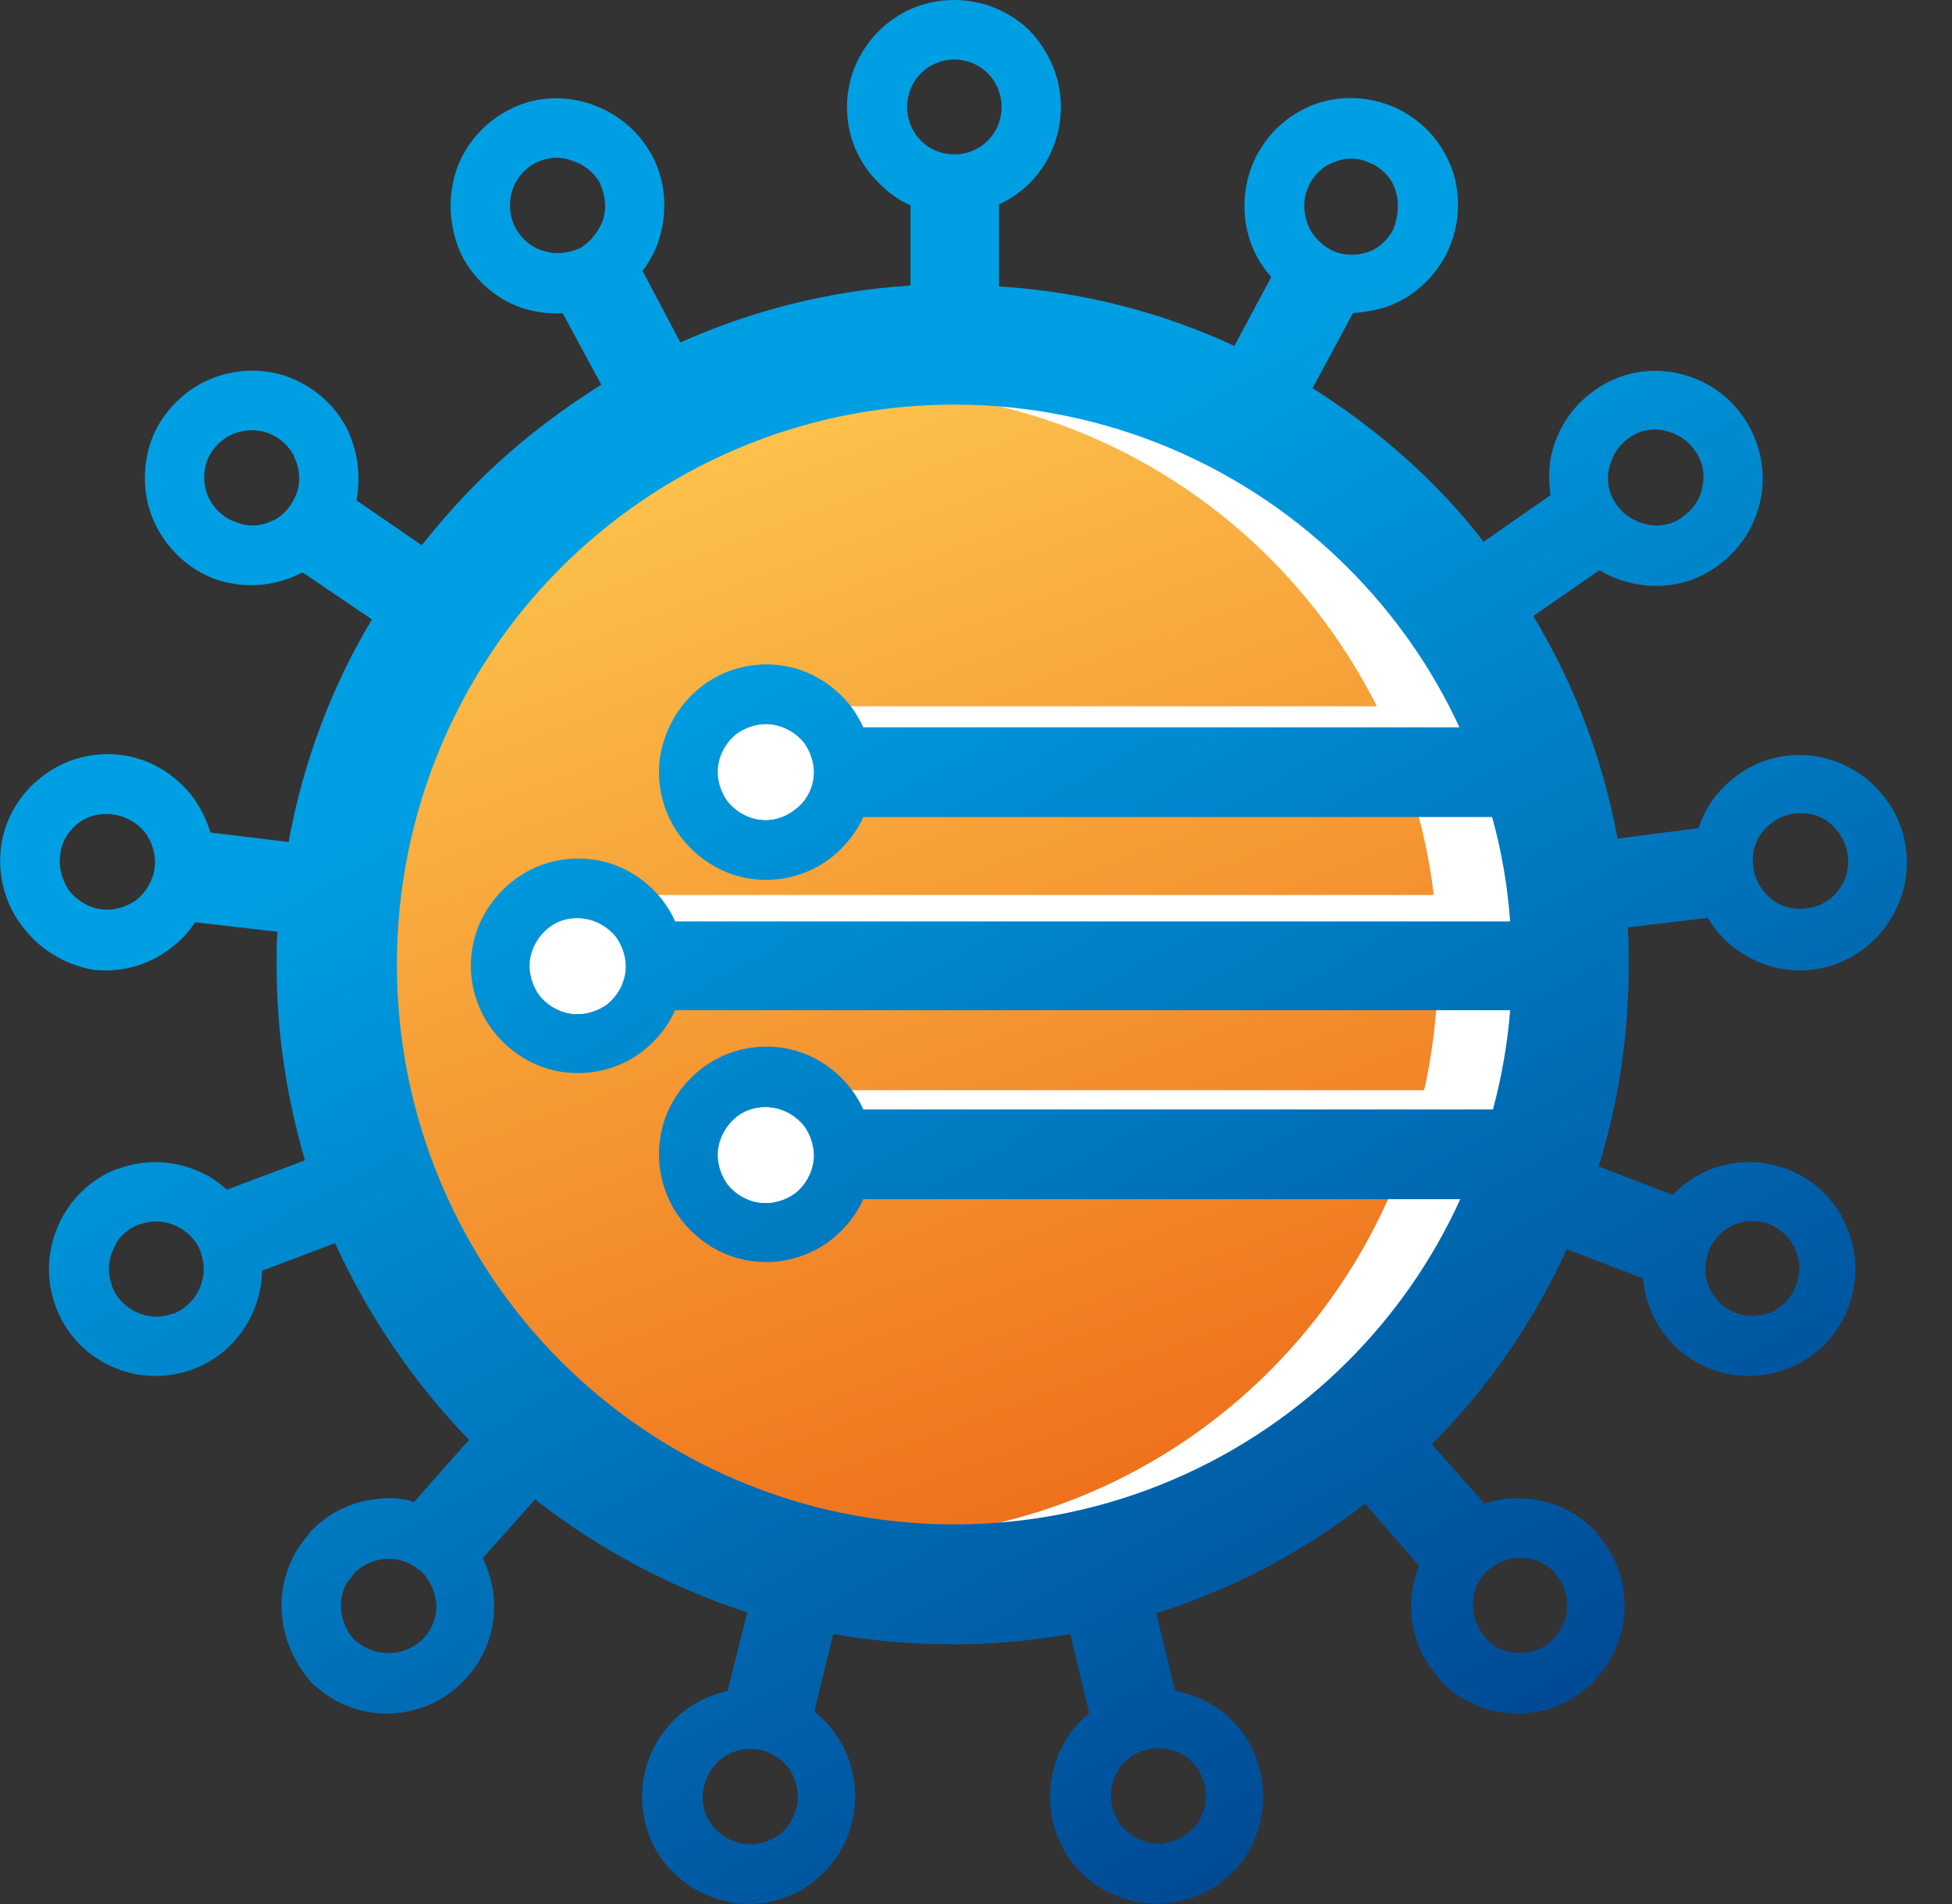 <svg width="41" height="40" viewBox="0 0 41 40" fill="none" xmlns="http://www.w3.org/2000/svg">
    <rect x="0" y="0" width="41" height="40" fill="#333333" stroke="none"/>
    <path fill-rule="evenodd" clip-rule="evenodd" d="M20.045 7.232C27.208 7.232 33.018 13.068 33.018 20.263C33.018 27.458 27.208 33.294 20.045 33.294C12.882 33.294 7.073 27.458 7.073 20.263C7.073 13.068 12.882 7.232 20.045 7.232Z" fill="white"/>
    <path fill-rule="evenodd" clip-rule="evenodd" d="M18.205 8.21C24.826 8.21 30.203 13.611 30.203 20.263C30.203 26.914 24.826 32.315 18.205 32.315C11.583 32.315 6.207 26.914 6.207 20.263C6.207 13.611 11.583 8.21 18.205 8.21Z" fill="url(#paint0_linear_5_41)"/>
    <path fill-rule="evenodd" clip-rule="evenodd" d="M14.488 16.022C14.596 15.134 15.408 14.499 16.292 14.608C17.177 14.717 17.808 15.532 17.7 16.421C17.591 17.309 16.78 17.943 15.896 17.834C15.011 17.725 14.38 16.91 14.488 16.022Z" fill="white" stroke="#1885B2" stroke-width="0.822" stroke-miterlimit="22.926"/>
    <path fill-rule="evenodd" clip-rule="evenodd" d="M14.488 24.069C14.596 23.181 15.408 22.546 16.292 22.655C17.177 22.764 17.808 23.579 17.7 24.468C17.591 25.356 16.78 25.99 15.896 25.881C15.011 25.773 14.38 24.957 14.488 24.069Z" fill="white" stroke="#1885B2" stroke-width="0.822" stroke-miterlimit="22.926"/>
    <path fill-rule="evenodd" clip-rule="evenodd" d="M10.537 20.1C10.645 19.212 11.457 18.577 12.341 18.686C13.225 18.795 13.857 19.61 13.748 20.498C13.64 21.387 12.828 22.021 11.944 21.912C11.06 21.803 10.428 20.988 10.537 20.1Z" fill="white" stroke="#1885B2" stroke-width="0.822" stroke-miterlimit="22.926"/>
    <path d="M17.267 15.261H32.368" stroke="white" stroke-width="0.846" stroke-miterlimit="22.926"/>
    <path d="M17.267 23.326H32.368" stroke="white" stroke-width="0.846" stroke-miterlimit="22.926"/>
    <path d="M13.279 19.338H32.368" stroke="white" stroke-width="1.07" stroke-miterlimit="22.926"/>
    <path fill-rule="evenodd" clip-rule="evenodd" d="M20.983 6.017C22.734 6.126 24.412 6.561 25.927 7.268L26.703 5.818C26.486 5.582 26.324 5.292 26.234 4.984C26.072 4.44 26.108 3.824 26.396 3.262L26.45 3.172C26.739 2.664 27.208 2.32 27.713 2.157C28.255 1.994 28.868 2.03 29.427 2.32L29.518 2.374C30.023 2.664 30.366 3.135 30.528 3.643C30.69 4.187 30.654 4.803 30.366 5.365C30.077 5.908 29.59 6.307 29.049 6.47C28.85 6.525 28.634 6.561 28.417 6.579L27.569 8.156C28.489 8.736 29.337 9.406 30.095 10.168C30.474 10.548 30.835 10.947 31.16 11.382L32.567 10.403C32.531 10.149 32.531 9.896 32.567 9.642C32.675 9.08 32.982 8.555 33.505 8.192C34.01 7.83 34.624 7.721 35.183 7.83C35.742 7.938 36.266 8.246 36.626 8.772C36.969 9.28 37.096 9.896 36.987 10.458C36.879 11.02 36.572 11.545 36.049 11.908C35.544 12.27 34.93 12.379 34.371 12.27C34.1 12.216 33.83 12.125 33.595 11.98L32.206 12.941C33.054 14.354 33.667 15.931 33.974 17.617L35.67 17.399C35.76 17.164 35.869 16.928 36.031 16.729C36.392 16.276 36.915 15.949 37.529 15.877C38.142 15.804 38.719 15.986 39.188 16.348C39.639 16.71 39.964 17.236 40.036 17.852C40.109 18.468 39.928 19.049 39.567 19.52C39.206 19.973 38.683 20.299 38.07 20.372C37.456 20.444 36.879 20.263 36.41 19.9C36.193 19.737 36.013 19.52 35.869 19.284L34.191 19.483C34.209 19.755 34.209 20.027 34.209 20.299C34.209 21.767 33.992 23.181 33.577 24.504L35.129 25.102C35.327 24.903 35.562 24.739 35.815 24.613C36.302 24.395 36.861 24.341 37.402 24.522H37.42L37.529 24.558C38.106 24.776 38.539 25.211 38.773 25.736C39.008 26.262 39.044 26.878 38.828 27.458C38.611 28.038 38.178 28.473 37.655 28.709C37.132 28.944 36.518 28.98 35.941 28.763C35.363 28.546 34.93 28.111 34.696 27.585C34.588 27.349 34.533 27.114 34.515 26.86L32.91 26.244C32.206 27.784 31.25 29.162 30.077 30.34L31.178 31.59C31.448 31.5 31.737 31.463 32.026 31.482C32.585 31.518 33.144 31.753 33.541 32.207L33.559 32.243C33.974 32.714 34.155 33.294 34.118 33.874C34.082 34.454 33.83 35.016 33.361 35.433C32.892 35.85 32.314 36.031 31.737 35.995C31.178 35.958 30.618 35.723 30.221 35.27L30.203 35.233C29.788 34.762 29.608 34.182 29.644 33.602C29.662 33.367 29.716 33.113 29.806 32.895L28.67 31.59C27.371 32.605 25.891 33.385 24.285 33.892L24.682 35.523C24.953 35.578 25.224 35.668 25.458 35.813C25.945 36.103 26.324 36.593 26.468 37.209C26.613 37.807 26.505 38.423 26.216 38.913C25.927 39.402 25.44 39.782 24.827 39.928C24.231 40.072 23.618 39.964 23.131 39.674C22.643 39.384 22.265 38.894 22.12 38.278C21.976 37.68 22.084 37.064 22.373 36.575C22.499 36.357 22.68 36.158 22.878 35.995L22.481 34.327C21.669 34.472 20.857 34.545 20.009 34.545C19.161 34.545 18.313 34.472 17.501 34.327L17.104 35.958C17.321 36.121 17.501 36.339 17.646 36.575C17.934 37.064 18.043 37.68 17.898 38.278C17.754 38.876 17.375 39.366 16.888 39.674C16.401 39.964 15.787 40.091 15.192 39.928C14.597 39.782 14.109 39.402 13.803 38.913C13.514 38.423 13.406 37.807 13.55 37.209C13.694 36.611 14.073 36.121 14.56 35.813C14.777 35.687 15.03 35.578 15.282 35.523L15.697 33.874C14.073 33.348 12.558 32.533 11.241 31.5L10.14 32.732C10.266 33.004 10.357 33.294 10.374 33.602C10.411 34.182 10.23 34.762 9.815 35.233C9.4 35.705 8.841 35.958 8.264 35.995C7.686 36.031 7.109 35.85 6.64 35.433L6.604 35.415C6.189 34.98 5.954 34.436 5.918 33.874C5.882 33.294 6.062 32.714 6.477 32.243L6.495 32.207C6.91 31.753 7.452 31.518 8.011 31.482C8.246 31.463 8.48 31.482 8.697 31.554L9.851 30.249C8.697 29.053 7.74 27.657 7.037 26.117L5.503 26.697C5.503 27.005 5.431 27.313 5.305 27.585C5.07 28.111 4.637 28.546 4.06 28.763C3.482 28.98 2.869 28.944 2.346 28.709C1.822 28.473 1.389 28.038 1.173 27.458C0.956 26.878 0.992 26.262 1.227 25.736C1.462 25.211 1.895 24.776 2.454 24.558H2.472C3.049 24.341 3.663 24.377 4.186 24.613C4.402 24.703 4.583 24.83 4.763 24.993L6.405 24.377C6.026 23.072 5.81 21.713 5.81 20.281C5.81 20.045 5.81 19.81 5.828 19.574L4.096 19.375C3.969 19.574 3.807 19.755 3.609 19.9C3.158 20.263 2.562 20.444 1.949 20.372C1.353 20.263 0.83 19.937 0.487 19.483C0.126 19.03 -0.054 18.432 0.018 17.816C0.09 17.218 0.415 16.674 0.866 16.33C1.317 15.967 1.913 15.786 2.526 15.859C3.139 15.931 3.663 16.257 4.024 16.71C4.204 16.946 4.33 17.2 4.42 17.49L6.062 17.689C6.369 16.004 6.965 14.427 7.812 13.013L6.369 12.034H6.333C5.774 12.324 5.16 12.361 4.619 12.198C4.078 12.034 3.591 11.636 3.302 11.092C3.013 10.548 2.977 9.932 3.139 9.37C3.302 8.826 3.699 8.337 4.24 8.047C4.799 7.757 5.413 7.721 5.954 7.884C6.459 8.047 6.928 8.391 7.217 8.881L7.271 8.971C7.524 9.479 7.578 10.005 7.488 10.512L8.859 11.454C9.22 11.001 9.599 10.566 9.996 10.168C10.79 9.37 11.674 8.681 12.63 8.083L11.818 6.579C11.547 6.597 11.277 6.561 11.024 6.488C10.483 6.325 9.996 5.927 9.707 5.383C9.436 4.821 9.4 4.205 9.563 3.643C9.725 3.099 10.122 2.61 10.663 2.32C11.204 2.03 11.818 1.994 12.377 2.175C12.883 2.338 13.352 2.682 13.64 3.172L13.694 3.262C13.983 3.806 14.019 4.422 13.857 4.984C13.785 5.238 13.658 5.473 13.496 5.691L14.29 7.195C15.787 6.525 17.411 6.108 19.125 5.999V4.314C18.873 4.205 18.656 4.042 18.476 3.86C18.043 3.444 17.79 2.882 17.79 2.247C17.79 1.631 18.043 1.069 18.458 0.652C18.855 0.254 19.414 0 20.045 0C20.659 0 21.236 0.254 21.633 0.652C22.03 1.069 22.283 1.631 22.283 2.247C22.283 2.864 22.03 3.444 21.633 3.842C21.453 4.024 21.218 4.187 20.983 4.295V6.017ZM5.575 9.08C5.341 9.008 5.07 9.026 4.817 9.153C4.583 9.28 4.402 9.497 4.33 9.733C4.258 9.986 4.276 10.258 4.402 10.494C4.529 10.729 4.745 10.911 4.998 10.983C5.232 11.074 5.503 11.056 5.738 10.929H5.756C5.99 10.802 6.153 10.585 6.243 10.331C6.315 10.095 6.297 9.823 6.171 9.588V9.57C6.044 9.334 5.828 9.153 5.575 9.08ZM20.749 1.541C20.569 1.359 20.316 1.251 20.045 1.251C19.775 1.251 19.522 1.359 19.342 1.541C19.161 1.722 19.053 1.976 19.053 2.247C19.053 2.519 19.161 2.773 19.342 2.954C19.522 3.135 19.775 3.244 20.045 3.244C20.316 3.244 20.569 3.135 20.749 2.954C20.929 2.773 21.038 2.519 21.038 2.247C21.038 1.976 20.929 1.722 20.749 1.541ZM11.998 3.371C11.764 3.28 11.493 3.299 11.241 3.425C11.006 3.552 10.826 3.77 10.753 4.024C10.681 4.259 10.699 4.549 10.826 4.785C10.952 5.02 11.168 5.202 11.421 5.274C11.656 5.347 11.926 5.329 12.161 5.22H12.179C12.413 5.075 12.576 4.857 12.666 4.622C12.738 4.386 12.72 4.114 12.612 3.879V3.86C12.467 3.607 12.251 3.444 11.998 3.371ZM1.624 17.309C1.425 17.472 1.281 17.707 1.263 17.979C1.227 18.251 1.317 18.523 1.462 18.722C1.624 18.922 1.858 19.067 2.129 19.103C2.4 19.139 2.67 19.049 2.869 18.904C3.067 18.74 3.212 18.505 3.248 18.233C3.284 17.961 3.194 17.689 3.049 17.49C2.869 17.272 2.634 17.145 2.364 17.109C2.093 17.073 1.822 17.145 1.624 17.309ZM2.382 26.244C2.273 26.479 2.255 26.733 2.346 26.987V27.005C2.436 27.259 2.634 27.458 2.869 27.567C3.103 27.676 3.356 27.694 3.609 27.603H3.627C3.879 27.512 4.078 27.313 4.186 27.078C4.294 26.842 4.312 26.588 4.222 26.334V26.316C4.132 26.062 3.933 25.863 3.699 25.754C3.464 25.646 3.212 25.628 2.959 25.718H2.941C2.67 25.809 2.472 26.008 2.382 26.244ZM7.524 34.508C7.722 34.672 7.975 34.744 8.227 34.726C8.48 34.708 8.733 34.599 8.913 34.4C9.094 34.2 9.184 33.928 9.166 33.675C9.13 33.421 9.021 33.167 8.823 32.986L8.787 32.968C8.588 32.805 8.336 32.732 8.101 32.75C7.849 32.769 7.596 32.877 7.416 33.077L7.398 33.113C7.217 33.294 7.145 33.548 7.163 33.801C7.181 34.055 7.289 34.309 7.488 34.49L7.524 34.508ZM14.903 38.26C15.03 38.478 15.246 38.641 15.517 38.713C15.787 38.786 16.058 38.731 16.274 38.604C16.491 38.478 16.653 38.26 16.726 37.988C16.798 37.716 16.744 37.444 16.617 37.227C16.491 37.01 16.274 36.846 16.004 36.774C15.733 36.701 15.463 36.756 15.246 36.883C15.03 37.01 14.867 37.227 14.795 37.499C14.723 37.771 14.759 38.043 14.903 38.26ZM23.816 38.586C24.033 38.713 24.303 38.768 24.574 38.695C24.845 38.623 25.061 38.459 25.188 38.242C25.314 38.025 25.368 37.753 25.296 37.481C25.224 37.209 25.061 36.991 24.845 36.864C24.628 36.738 24.358 36.683 24.087 36.756C23.816 36.828 23.6 36.991 23.473 37.209C23.347 37.426 23.293 37.698 23.365 37.97C23.437 38.242 23.6 38.459 23.816 38.586ZM31.863 34.726C32.116 34.744 32.386 34.653 32.585 34.472C32.783 34.291 32.91 34.037 32.91 33.783C32.928 33.53 32.855 33.294 32.693 33.095L32.675 33.058C32.495 32.859 32.242 32.732 31.989 32.732C31.737 32.714 31.502 32.787 31.304 32.95L31.268 32.968C31.069 33.149 30.943 33.403 30.943 33.657C30.925 33.91 30.997 34.146 31.16 34.345L31.178 34.382C31.358 34.599 31.611 34.708 31.863 34.726ZM37.204 27.567C37.438 27.458 37.619 27.277 37.727 27.005C37.817 26.751 37.817 26.479 37.709 26.244C37.601 26.008 37.42 25.827 37.168 25.718C36.915 25.628 36.645 25.628 36.41 25.736C36.175 25.845 35.995 26.026 35.887 26.28V26.298C35.797 26.552 35.797 26.824 35.905 27.059C36.013 27.295 36.193 27.476 36.464 27.585C36.699 27.676 36.969 27.657 37.204 27.567ZM38.611 18.704C38.773 18.505 38.846 18.233 38.81 17.961C38.773 17.689 38.629 17.454 38.431 17.29C38.232 17.127 37.962 17.055 37.691 17.091C37.42 17.127 37.186 17.272 37.023 17.472C36.861 17.671 36.789 17.943 36.825 18.215C36.861 18.487 37.005 18.722 37.204 18.885C37.402 19.049 37.673 19.121 37.944 19.085C38.232 19.049 38.467 18.904 38.611 18.704ZM35.76 10.204C35.815 9.95 35.76 9.678 35.598 9.461C35.436 9.225 35.201 9.098 34.949 9.044C34.696 8.99 34.425 9.044 34.209 9.207C33.974 9.37 33.848 9.606 33.794 9.86C33.74 10.113 33.794 10.385 33.956 10.603C34.118 10.838 34.353 10.965 34.606 11.02C34.858 11.074 35.129 11.02 35.345 10.856C35.58 10.693 35.724 10.458 35.76 10.204ZM29.319 4.024C29.247 3.77 29.067 3.57 28.832 3.444H28.814C28.579 3.317 28.309 3.299 28.074 3.389C27.822 3.462 27.623 3.643 27.497 3.879V3.897C27.371 4.132 27.371 4.404 27.443 4.64C27.515 4.894 27.695 5.093 27.93 5.238C28.165 5.365 28.453 5.383 28.688 5.31C28.94 5.238 29.139 5.057 29.265 4.821C29.373 4.531 29.391 4.259 29.319 4.024ZM9.905 20.027C9.978 19.411 10.302 18.885 10.753 18.523C11.204 18.16 11.8 17.979 12.413 18.052C13.027 18.124 13.55 18.45 13.911 18.904C14.019 19.049 14.109 19.194 14.181 19.357H31.719C31.665 18.613 31.538 17.87 31.34 17.164H18.133C17.988 17.49 17.754 17.78 17.483 17.997C17.032 18.36 16.437 18.541 15.823 18.468C15.21 18.396 14.687 18.07 14.326 17.617C13.965 17.164 13.785 16.566 13.857 15.949C13.947 15.333 14.254 14.807 14.705 14.445C15.156 14.082 15.751 13.901 16.365 13.974C16.978 14.046 17.501 14.373 17.862 14.826C17.97 14.97 18.061 15.116 18.133 15.279H30.654C30.077 14.028 29.283 12.904 28.327 11.944C26.216 9.823 23.275 8.5 20.045 8.5C16.816 8.5 13.875 9.823 11.764 11.944C9.653 14.064 8.336 17.019 8.336 20.263C8.336 23.507 9.653 26.461 11.764 28.582C13.875 30.702 16.816 32.025 20.045 32.025C23.275 32.025 26.216 30.702 28.327 28.582C29.301 27.603 30.095 26.461 30.672 25.193H18.133C17.988 25.519 17.754 25.809 17.483 26.026C17.032 26.389 16.437 26.57 15.823 26.497C15.21 26.425 14.687 26.099 14.326 25.646C13.965 25.193 13.785 24.595 13.857 23.978C13.929 23.362 14.254 22.836 14.705 22.474C15.156 22.111 15.751 21.93 16.365 22.003C16.978 22.075 17.501 22.401 17.862 22.855C17.97 23 18.061 23.145 18.133 23.308H31.358C31.538 22.637 31.665 21.93 31.719 21.223H14.181C14.037 21.55 13.803 21.84 13.532 22.057C13.081 22.42 12.486 22.601 11.872 22.528C11.259 22.456 10.735 22.13 10.374 21.677C10.014 21.223 9.833 20.625 9.905 20.027ZM15.481 15.424C15.282 15.587 15.138 15.822 15.102 16.094C15.066 16.366 15.156 16.638 15.3 16.837C15.463 17.037 15.697 17.182 15.968 17.218C16.238 17.254 16.509 17.164 16.707 17C16.906 16.855 17.05 16.62 17.086 16.348C17.122 16.076 17.032 15.804 16.888 15.605C16.726 15.405 16.491 15.261 16.22 15.224C15.932 15.188 15.679 15.279 15.481 15.424ZM15.481 23.471C15.282 23.634 15.138 23.869 15.102 24.141C15.066 24.413 15.156 24.685 15.3 24.884C15.463 25.084 15.697 25.229 15.968 25.265C16.238 25.301 16.509 25.211 16.707 25.066C16.906 24.903 17.05 24.667 17.086 24.395C17.122 24.123 17.032 23.851 16.888 23.652C16.726 23.453 16.491 23.308 16.22 23.271C15.932 23.235 15.679 23.308 15.481 23.471ZM11.529 19.502C11.331 19.665 11.187 19.9 11.15 20.172C11.114 20.444 11.204 20.716 11.349 20.915C11.511 21.115 11.746 21.26 12.016 21.296C12.287 21.332 12.558 21.241 12.756 21.096C12.955 20.933 13.099 20.698 13.135 20.426C13.171 20.154 13.081 19.882 12.937 19.683C12.774 19.483 12.54 19.338 12.269 19.302C11.98 19.266 11.728 19.338 11.529 19.502Z" fill="url(#paint1_linear_5_41)"/>
    <path fill-rule="evenodd" clip-rule="evenodd" d="M11.511 19.502C11.313 19.665 11.168 19.9 11.132 20.172C11.096 20.444 11.186 20.716 11.331 20.915C11.493 21.115 11.728 21.26 11.998 21.296C12.269 21.332 12.54 21.241 12.738 21.096C12.937 20.933 13.081 20.698 13.117 20.426C13.153 20.154 13.063 19.882 12.918 19.683C12.756 19.483 12.521 19.338 12.251 19.302C11.962 19.266 11.71 19.338 11.511 19.502Z" fill="white"/>
    <path fill-rule="evenodd" clip-rule="evenodd" d="M15.462 23.471C15.264 23.634 15.12 23.869 15.084 24.141C15.047 24.413 15.138 24.685 15.282 24.884C15.444 25.084 15.679 25.229 15.95 25.265C16.22 25.301 16.491 25.211 16.689 25.066C16.888 24.903 17.032 24.667 17.068 24.395C17.104 24.123 17.014 23.851 16.87 23.652C16.707 23.453 16.473 23.308 16.202 23.271C15.931 23.235 15.661 23.308 15.462 23.471Z" fill="white"/>
    <path fill-rule="evenodd" clip-rule="evenodd" d="M15.462 15.424C15.264 15.587 15.12 15.822 15.084 16.094C15.047 16.366 15.138 16.638 15.282 16.837C15.444 17.037 15.679 17.182 15.95 17.218C16.238 17.254 16.491 17.164 16.689 17C16.888 16.855 17.032 16.62 17.068 16.348C17.104 16.076 17.014 15.804 16.87 15.605C16.707 15.405 16.473 15.261 16.202 15.224C15.931 15.188 15.661 15.279 15.462 15.424Z" fill="white"/>
    <defs>
        <linearGradient id="paint0_linear_5_41" x1="24.961" y1="38.661" x2="14.168" y2="9.521" gradientUnits="userSpaceOnUse">
            <stop stop-color="#EA580C"/>
            <stop offset="1" stop-color="#FCC24C"/>
        </linearGradient>
        <linearGradient id="paint1_linear_5_41" x1="29.605" y1="37.791" x2="15.835" y2="12.681" gradientUnits="userSpaceOnUse">
            <stop stop-color="#004994"/>
            <stop offset="1" stop-color="#009FE3"/>
        </linearGradient>
    </defs>
</svg>
